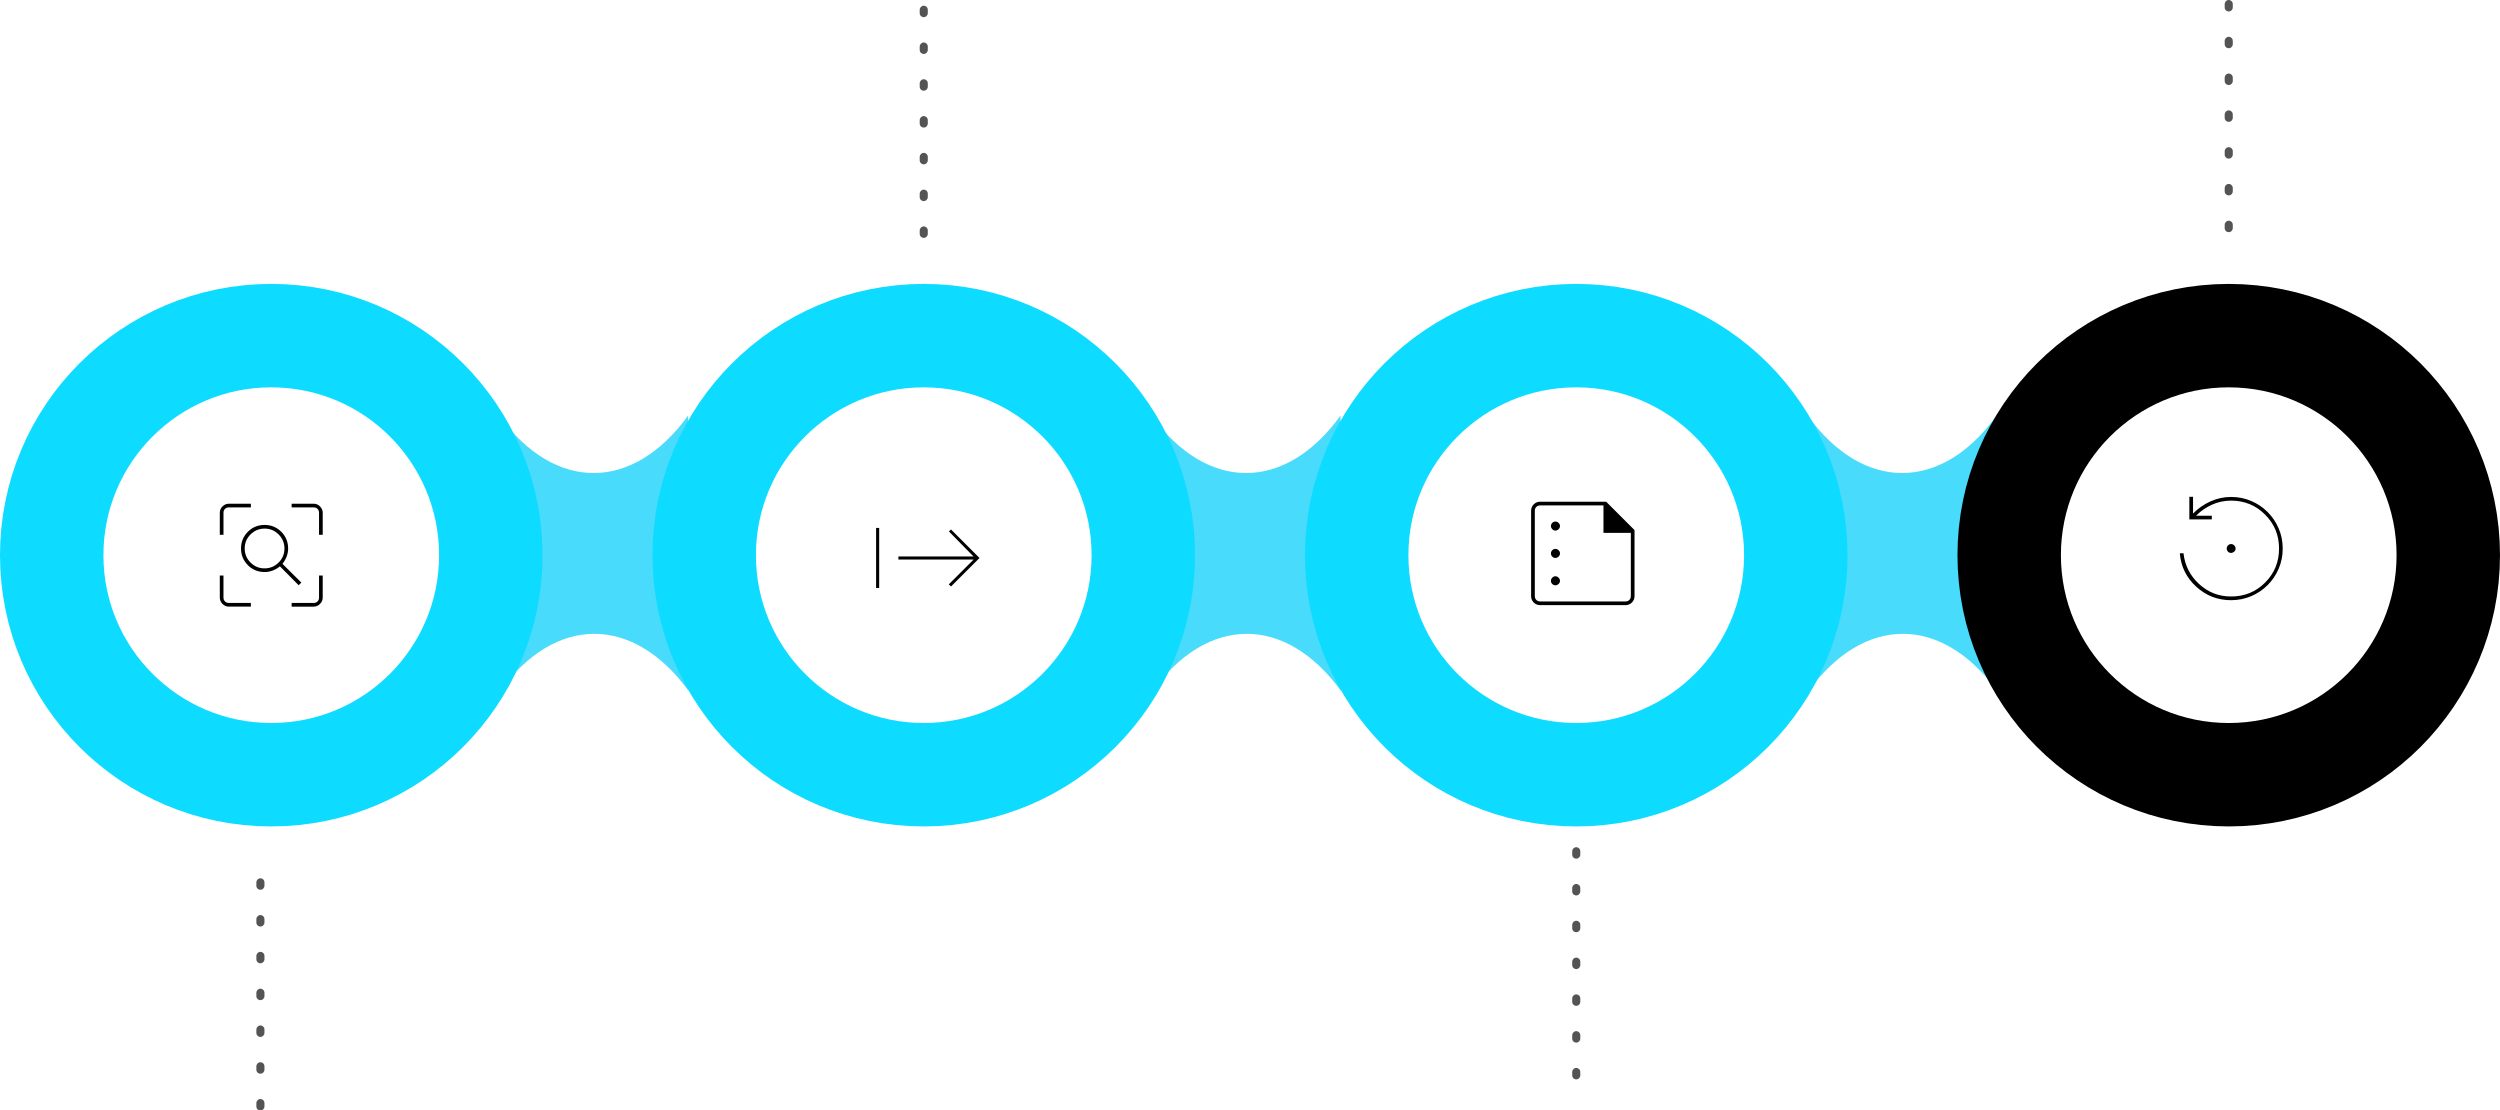 <svg xmlns="http://www.w3.org/2000/svg" id="Camada_2" viewBox="0 0 2175.53 966.34"><defs><style>.cls-1{fill:#545454;}.cls-2{fill:#48dbfb;}.cls-3{stroke:#0ddbff;}.cls-3,.cls-4{fill:none;stroke-miterlimit:10;stroke-width:90px;}.cls-4{stroke:#000;}</style></defs><g id="Layer_1"><path class="cls-2" d="m599.22,601.22c-48.35-66.34-116.07-66.19-164.22.32l-.44-239.55c48.35,66.34,116.07,66.19,164.22-.32l.44,239.55Z"></path><path class="cls-2" d="m1166.98,601.22c-48.35-66.34-116.07-66.19-164.22.32l-.44-239.55c48.35,66.34,116.07,66.19,164.22-.32l.44,239.55Z"></path><path class="cls-2" d="m1737.9,601.22c-48.35-66.34-116.07-66.19-164.22.32l-.44-239.55c48.35,66.34,116.07,66.19,164.22-.32l.44,239.55Z"></path><circle class="cls-3" cx="1371.67" cy="483.12" r="191.05"></circle><path class="cls-1" d="m226.61,764.3c1.91,0,3.52,1.55,3.52,3.52v2.93c0,1.91-1.55,3.52-3.52,3.52s-3.52-1.55-3.52-3.52v-2.93c.06-1.97,1.61-3.52,3.52-3.52Zm0,32c1.91,0,3.52,1.55,3.52,3.52v2.93c0,1.91-1.55,3.52-3.52,3.52s-3.52-1.55-3.52-3.52v-2.93c.06-1.97,1.61-3.52,3.52-3.52Zm0,32c1.91,0,3.52,1.55,3.52,3.52v2.93c0,1.91-1.55,3.52-3.52,3.52s-3.52-1.55-3.52-3.52v-2.93c.06-1.91,1.61-3.52,3.52-3.52Zm0,32.06c1.91,0,3.52,1.55,3.52,3.52v2.93c0,1.91-1.55,3.52-3.52,3.52s-3.52-1.55-3.52-3.52v-2.93c.06-1.97,1.61-3.52,3.52-3.52Zm0,32c1.91,0,3.52,1.55,3.52,3.52v2.93c0,1.91-1.55,3.52-3.52,3.52s-3.52-1.55-3.52-3.52v-2.93c.06-1.97,1.61-3.52,3.52-3.52Zm0,32c1.91,0,3.52,1.55,3.52,3.52v2.93c0,1.91-1.55,3.52-3.52,3.52s-3.52-1.55-3.52-3.52v-2.93c.06-1.97,1.61-3.52,3.52-3.52Zm0,32c1.91,0,3.52,1.55,3.52,3.52v2.93c0,1.91-1.55,3.52-3.52,3.52s-3.52-1.55-3.52-3.52v-2.93c.06-1.91,1.61-3.52,3.52-3.52Z"></path><path class="cls-1" d="m803.86,4.96c1.91,0,3.52,1.55,3.52,3.52v2.93c0,1.91-1.55,3.52-3.52,3.52s-3.52-1.55-3.52-3.52v-2.93c.06-1.97,1.61-3.52,3.52-3.52Zm0,32c1.91,0,3.52,1.55,3.52,3.52v2.93c0,1.91-1.55,3.52-3.52,3.52s-3.52-1.55-3.52-3.52v-2.93c.06-1.97,1.61-3.52,3.52-3.52Zm0,32c1.91,0,3.52,1.55,3.52,3.52v2.93c0,1.91-1.55,3.52-3.52,3.52s-3.52-1.55-3.52-3.52v-2.93c.06-1.91,1.61-3.52,3.52-3.52Zm0,32.06c1.91,0,3.52,1.55,3.52,3.52v2.93c0,1.91-1.55,3.52-3.52,3.52s-3.52-1.55-3.52-3.52v-2.93c.06-1.97,1.61-3.52,3.52-3.52Zm0,32c1.91,0,3.52,1.55,3.52,3.52v2.93c0,1.91-1.55,3.52-3.52,3.52s-3.52-1.55-3.52-3.52v-2.93c.06-1.97,1.61-3.52,3.52-3.52Zm0,32c1.91,0,3.52,1.55,3.52,3.52v2.93c0,1.91-1.55,3.52-3.52,3.52s-3.52-1.55-3.52-3.52v-2.93c.06-1.97,1.61-3.52,3.52-3.52Zm0,32c1.91,0,3.52,1.55,3.52,3.52v2.93c0,1.91-1.55,3.52-3.52,3.52s-3.52-1.55-3.52-3.52v-2.93c.06-1.91,1.61-3.52,3.52-3.52Z"></path><path class="cls-1" d="m1371.67,737.25c1.91,0,3.52,1.55,3.52,3.52v2.93c0,1.91-1.55,3.52-3.52,3.52s-3.52-1.55-3.52-3.52v-2.93c.06-1.97,1.61-3.52,3.52-3.52Zm0,32c1.91,0,3.52,1.55,3.52,3.52v2.93c0,1.91-1.55,3.52-3.52,3.52s-3.52-1.55-3.52-3.52v-2.93c.06-1.97,1.61-3.52,3.52-3.52Zm0,32c1.91,0,3.52,1.55,3.52,3.52v2.93c0,1.91-1.55,3.52-3.52,3.52s-3.52-1.55-3.52-3.52v-2.93c.06-1.91,1.61-3.52,3.52-3.52Zm0,32.06c1.91,0,3.52,1.55,3.52,3.52v2.93c0,1.91-1.55,3.52-3.52,3.52s-3.52-1.55-3.52-3.52v-2.93c.06-1.97,1.61-3.52,3.52-3.52Zm0,32c1.91,0,3.52,1.55,3.52,3.52v2.93c0,1.91-1.55,3.52-3.52,3.52s-3.52-1.55-3.52-3.52v-2.93c.06-1.97,1.61-3.52,3.52-3.52Zm0,32c1.91,0,3.52,1.55,3.52,3.52v2.93c0,1.91-1.55,3.52-3.52,3.52s-3.52-1.55-3.52-3.52v-2.93c.06-1.97,1.61-3.52,3.52-3.52Zm0,32c1.91,0,3.52,1.55,3.52,3.52v2.93c0,1.91-1.55,3.52-3.52,3.52s-3.52-1.55-3.52-3.52v-2.93c.06-1.91,1.61-3.52,3.52-3.52Z"></path><path class="cls-1" d="m1939.47,0c1.91,0,3.52,1.55,3.52,3.52v2.93c0,1.91-1.55,3.52-3.52,3.52s-3.52-1.55-3.52-3.52v-2.93c.06-1.97,1.61-3.52,3.52-3.52Zm0,32c1.91,0,3.52,1.55,3.52,3.52v2.93c0,1.91-1.55,3.52-3.52,3.52s-3.52-1.55-3.52-3.52v-2.93c.06-1.97,1.61-3.52,3.52-3.52Zm0,32c1.91,0,3.52,1.55,3.52,3.52v2.93c0,1.91-1.55,3.52-3.52,3.52s-3.52-1.55-3.52-3.52v-2.93c.06-1.91,1.61-3.52,3.52-3.52Zm0,32.06c1.91,0,3.52,1.55,3.52,3.52v2.93c0,1.91-1.55,3.52-3.52,3.52s-3.52-1.55-3.52-3.52v-2.93c.06-1.97,1.61-3.52,3.52-3.52Zm0,32c1.91,0,3.52,1.55,3.52,3.52v2.93c0,1.91-1.55,3.52-3.52,3.52s-3.52-1.55-3.52-3.52v-2.93c.06-1.97,1.61-3.52,3.52-3.52Zm0,32c1.91,0,3.52,1.55,3.52,3.52v2.93c0,1.91-1.55,3.52-3.52,3.52s-3.52-1.55-3.52-3.52v-2.93c.06-1.97,1.61-3.52,3.52-3.52Zm0,32c1.91,0,3.52,1.55,3.52,3.52v2.93c0,1.91-1.55,3.52-3.52,3.52s-3.52-1.55-3.52-3.52v-2.93c.06-1.91,1.61-3.52,3.52-3.52Z"></path><g id="Camada_1-2"><path d="m199.13,527.9c-2.12,0-3.95-.79-5.5-2.36-1.54-1.57-2.36-3.4-2.36-5.5v-19.19h3.2v19.19c0,1.37.44,2.47,1.31,3.34s1.98,1.31,3.34,1.31h19.19v3.2h-19.19Zm54.66,0v-3.2h19.19c1.37,0,2.47-.44,3.34-1.31s1.31-1.98,1.31-3.34v-19.19h3.2v19.19c0,2.12-.79,3.95-2.36,5.5-1.57,1.54-3.4,2.36-5.5,2.36,0,0-19.19,0-19.19,0Zm-62.52-62.52v-19.19c0-2.12.79-3.95,2.36-5.5,1.57-1.54,3.4-2.36,5.5-2.36h19.19v3.2h-19.19c-1.37,0-2.47.44-3.34,1.31s-1.31,1.98-1.31,3.34v19.19h-3.2Zm86.36,0v-19.19c0-1.37-.44-2.47-1.31-3.34s-1.98-1.31-3.34-1.31h-19.19v-3.2h19.19c2.12,0,3.95.79,5.5,2.36,1.54,1.57,2.36,3.4,2.36,5.5v19.19s-3.2,0-3.2,0Zm-47.42,29.22c4.77,0,8.84-1.69,12.24-5.06,3.4-3.37,5.09-7.44,5.09-12.21s-1.69-8.84-5.06-12.24-7.44-5.09-12.21-5.09-8.84,1.69-12.24,5.06c-3.4,3.37-5.09,7.44-5.09,12.21s1.69,8.84,5.06,12.24,7.44,5.09,12.21,5.09Zm29.69,14.68l-16.28-16.43c-1.95,1.54-4.04,2.76-6.31,3.63-2.27.87-4.59,1.31-7.01,1.31-5.76,0-10.64-1.98-14.6-5.96-3.95-3.98-5.96-8.81-5.96-14.54s1.98-10.55,5.96-14.54c3.98-3.98,8.81-5.96,14.54-5.96s10.55,1.98,14.54,5.96c3.98,3.98,5.96,8.84,5.96,14.6,0,2.41-.44,4.74-1.31,7.01-.87,2.27-2.09,4.36-3.63,6.31l16.43,16.28s-2.33,2.33-2.33,2.33Z"></path></g><circle class="cls-3" cx="236.05" cy="483.12" r="191.05"></circle><circle class="cls-4" cx="1939.47" cy="483.12" r="191.05"></circle><circle class="cls-3" cx="803.86" cy="483.12" r="191.05"></circle><path d="m1353.5,461.74c1.02,0,1.95-.41,2.78-1.24.83-.83,1.24-1.73,1.24-2.7,0-1.07-.41-2-1.24-2.78-.83-.78-1.73-1.17-2.7-1.17-1.07,0-2,.39-2.78,1.17s-1.17,1.68-1.17,2.7.39,1.95,1.17,2.78,1.68,1.24,2.7,1.24Zm0,23.81c1.02,0,1.95-.39,2.78-1.17s1.24-1.7,1.24-2.78-.41-2-1.24-2.78c-.83-.78-1.73-1.17-2.7-1.17-1.07,0-2,.39-2.78,1.17s-1.17,1.7-1.17,2.78.39,2,1.17,2.78,1.68,1.17,2.7,1.17Zm0,23.81c1.02,0,1.95-.39,2.78-1.17s1.24-1.68,1.24-2.7-.41-1.95-1.24-2.78c-.83-.83-1.73-1.24-2.7-1.24-1.07,0-2,.41-2.78,1.24-.78.83-1.17,1.73-1.17,2.7,0,1.07.39,2,1.17,2.78s1.68,1.17,2.7,1.17Zm-13.22,17.24c-2.22,0-4.09-.76-5.61-2.28-1.52-1.52-2.28-3.39-2.28-5.61v-74.22c0-2.22.76-4.09,2.28-5.61s3.39-2.28,5.61-2.28h57.42l24.69,24.69v57.42c0,2.22-.76,4.09-2.28,5.61-1.52,1.52-3.39,2.28-5.61,2.28h-74.22Zm0-3.21h74.22c1.36,0,2.48-.44,3.36-1.31s1.31-2,1.31-3.36v-55.02h-23.81v-23.88h-55.08c-1.36,0-2.48.44-3.36,1.31s-1.31,2-1.31,3.36v74.22c0,1.36.44,2.48,1.31,3.36s2,1.31,3.36,1.31Zm-4.68-83.57v23.88-23.88,83.57-83.57Z"></path><g id="Camada_1-2-2"><path d="m1941.52,481.17c-1.08,0-1.95-.38-2.68-1.11s-1.11-1.63-1.11-2.68.35-1.98,1.11-2.77,1.63-1.17,2.68-1.17,1.98.41,2.77,1.23c.79.82,1.17,1.72,1.17,2.68,0,1.08-.41,1.95-1.23,2.68-.82.73-1.72,1.11-2.71,1.11v.03Zm0,41.13c-11.67,0-21.79-3.91-30.34-11.76-8.55-7.82-13.33-17.5-14.29-29.09h3.21c1.17,10.59,5.69,19.52,13.57,26.78,7.88,7.24,17.15,10.85,27.86,10.85,11.67,0,21.53-4.03,29.61-12.11,8.08-8.08,12.11-17.94,12.11-29.61s-4.03-21.41-12.11-29.52c-8.08-8.11-17.94-12.17-29.61-12.19-5.83,0-11.35,1.17-16.57,3.5-5.22,2.33-9.86,5.54-13.92,9.63h13.71v3.21h-19.55v-19.69h3.21v14.59c4.38-4.46,9.42-7.99,15.17-10.56,5.75-2.6,11.73-3.88,17.94-3.88s12.05,1.17,17.5,3.5c5.46,2.33,10.21,5.54,14.29,9.63s7.29,8.84,9.63,14.29,3.5,11.29,3.5,17.5-1.17,12.05-3.5,17.5c-2.33,5.46-5.54,10.21-9.63,14.29s-8.84,7.29-14.29,9.63c-5.46,2.33-11.29,3.5-17.5,3.5Z"></path></g><path d="m762.38,511.68v-52.27h2.69v52.27h-2.69Zm65.21-1.34l-1.95-1.83,21.61-21.61h-65.45v-2.69h65.33l-21.37-21.74,1.83-1.71,24.79,24.79-24.79,24.79Z"></path></g></svg>